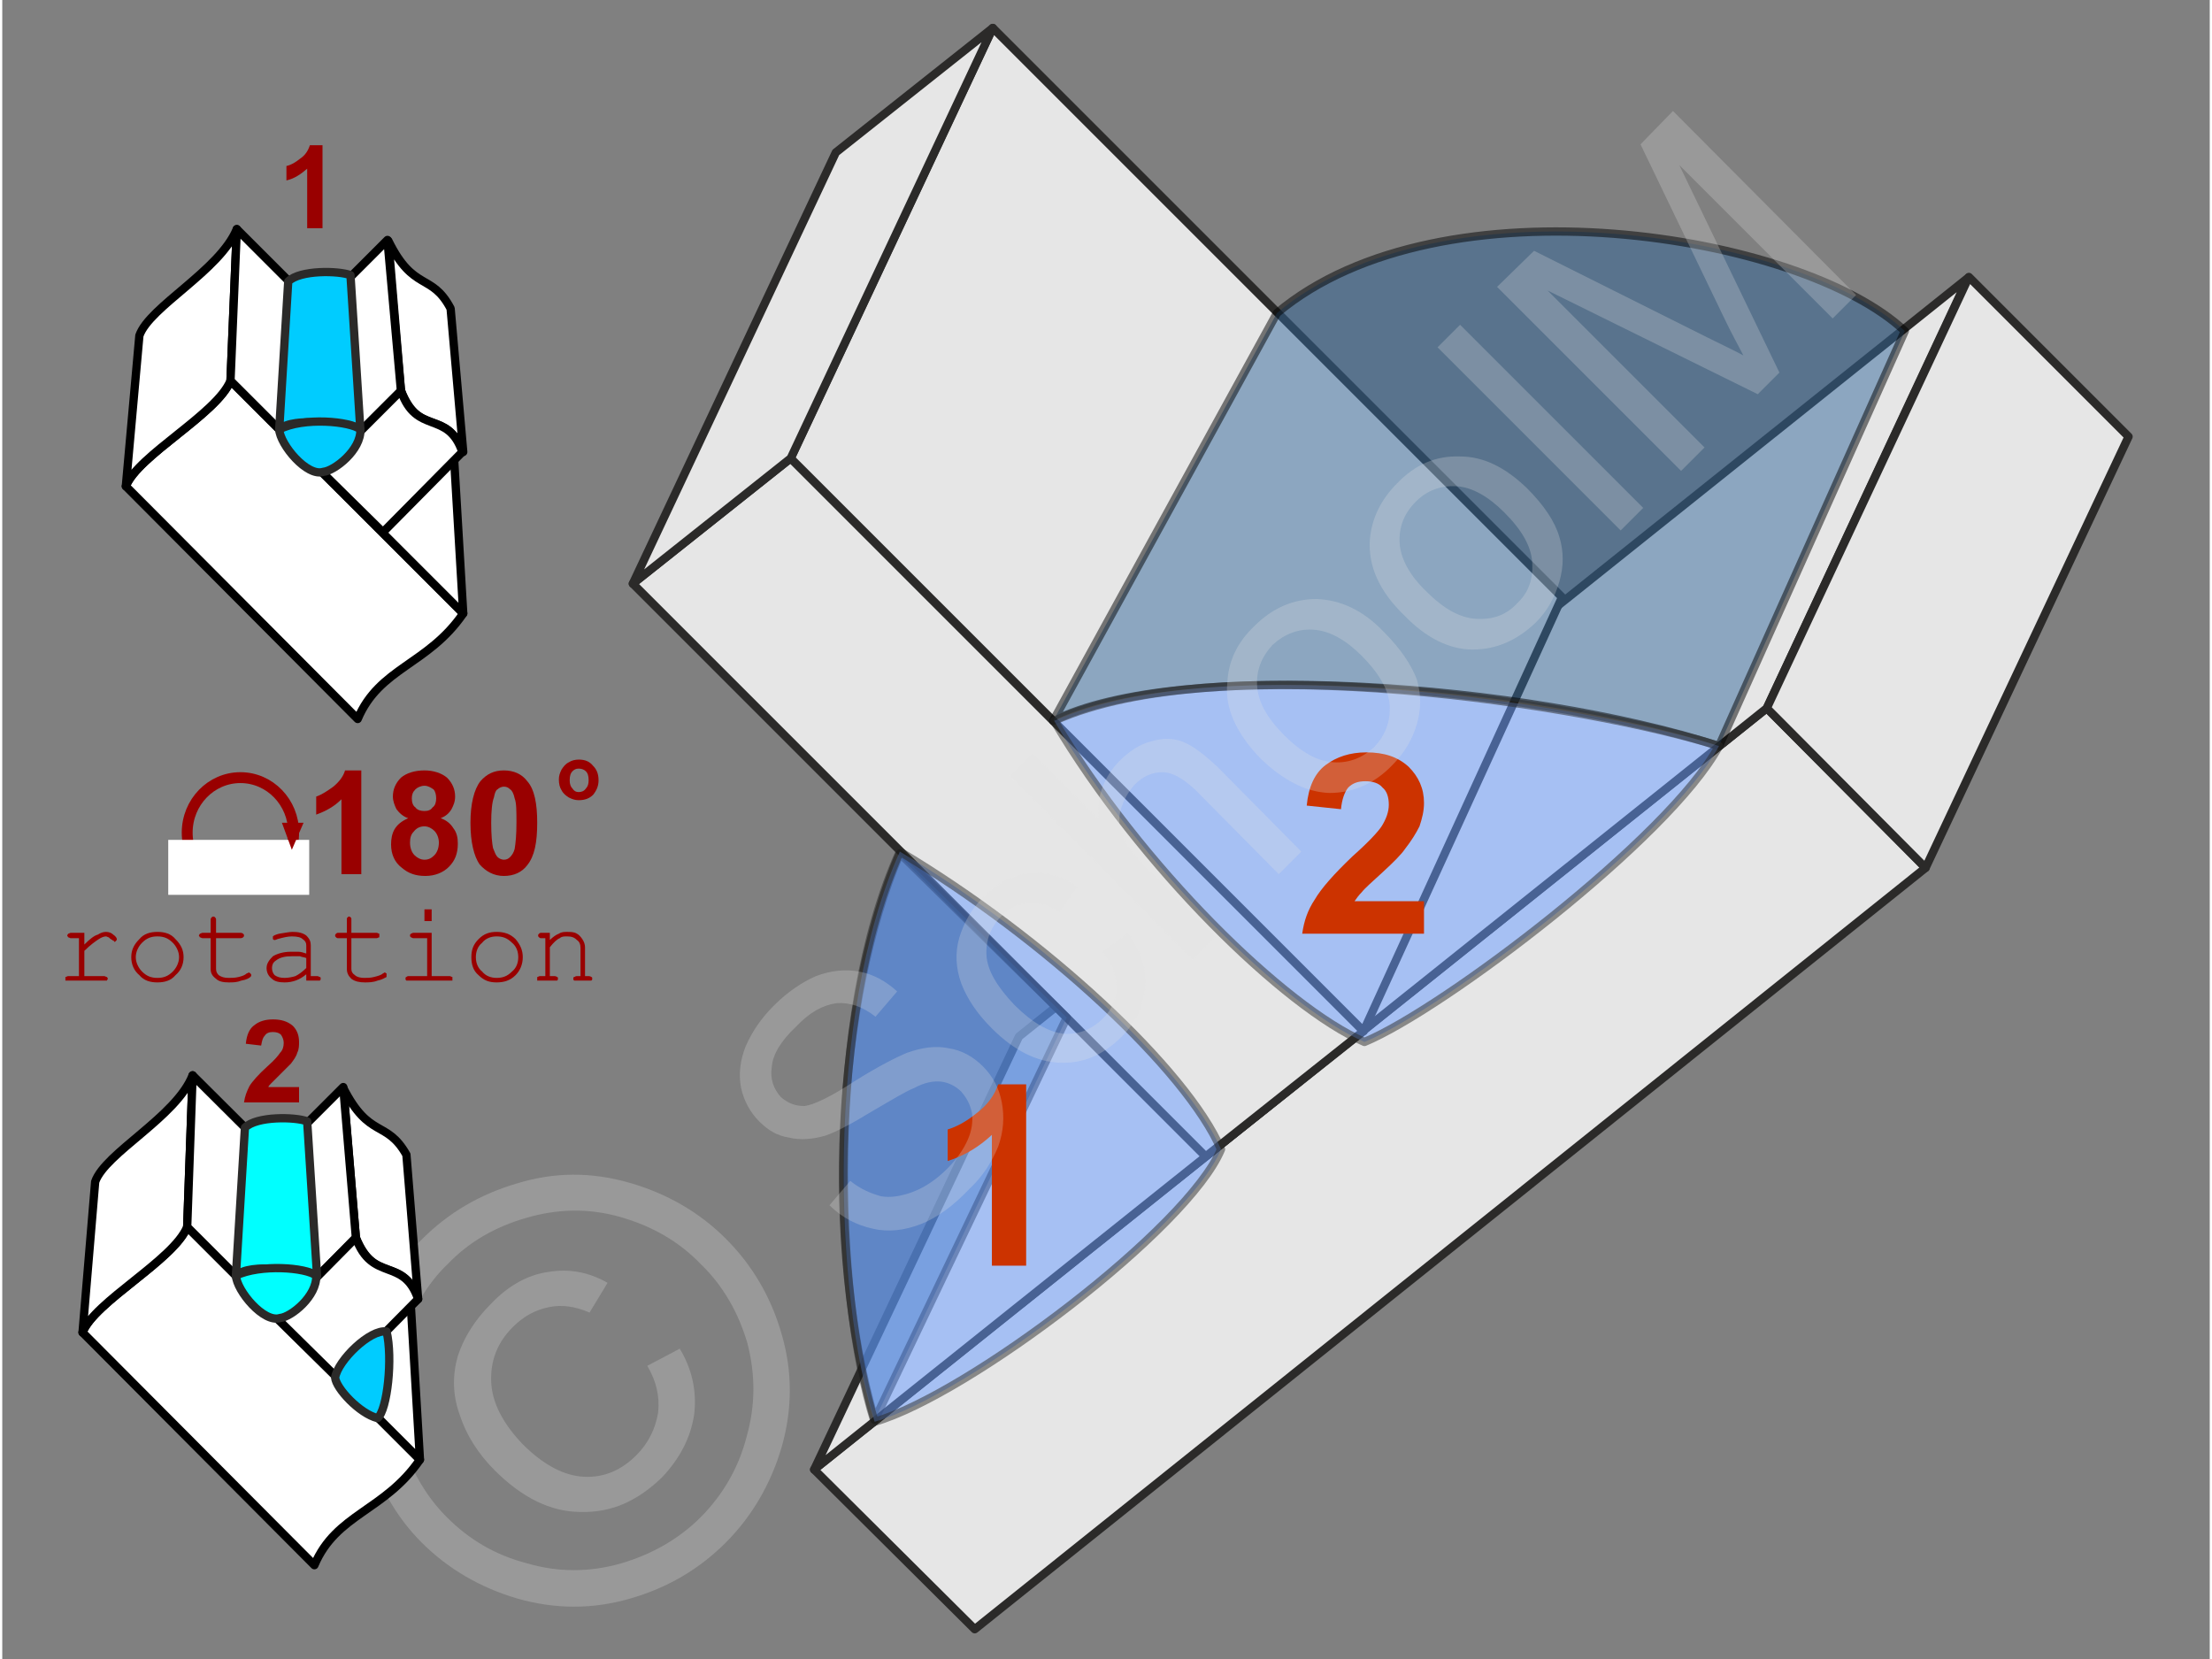 <svg xmlns="http://www.w3.org/2000/svg" width="240px" height="180px" style="shape-rendering:geometricPrecision;text-rendering:geometricPrecision;image-rendering:optimizeQuality;fill-rule:evenodd;clip-rule:evenodd" viewBox="0 0 2447 1839" xmlns:xlink="http://www.w3.org/1999/xlink"><rect x="0" y="0" width="2447" height="1839" fill="#808080" stroke="none"/><g id="Ebene_x0020_1"><g id="_797032280"><g><g><g><polygon points="900,1629 1956,785 2132,962 1078,1806" style="fill:#e6e6e6;stroke:#2b2a29;stroke-width:9.195;stroke-linejoin:round"/><polygon points="1127,1149 2179,308 1956,785 900,1629" style="fill:#e6e6e6;stroke:#2b2a29;stroke-width:9.195;stroke-linejoin:round"/><polygon points="1956,785 2180,307 2357,484 2132,962" style="fill:#e6e6e6;stroke:#2b2a29;stroke-width:9.195;stroke-linejoin:round"/></g><g><polygon points="1509,1143 874,508 699,647 1334,1282" style="fill:#e6e6e6;stroke:#2b2a29;stroke-width:9.195;stroke-linejoin:round"/><polygon points="1729,662 1098,31 874,508 1509,1143" style="fill:#e6e6e6;stroke:#2b2a29;stroke-width:9.195;stroke-linejoin:round"/><polygon points="874,508 1098,31 924,169 699,647" style="fill:#e6e6e6;stroke:#2b2a29;stroke-width:9.195;stroke-linejoin:round"/></g></g><g><path d="M2109 367c-114,-108 -514,-173 -696,-20l-248 452c138,-69 524,-41 738,28l206 -460z" style="fill:#369;fill-opacity:.502;stroke:#000;stroke-width:9.195;stroke-linejoin:round;stroke-opacity:.502"/><path d="M1166 799c184,-83 596,-17 737,28 -55,102 -306,292 -393,328 -88,-38 -248,-194 -344,-356z" style="fill:#69f;fill-opacity:.502;stroke:#2b2a29;stroke-width:9.195;stroke-linejoin:round;stroke-opacity:.502"/></g><path d="M995 946l185 182 -213 446c-57,-197 -42,-466 28,-628z" style="fill:#369;fill-opacity:.502;stroke:#000;stroke-width:9.195;stroke-linejoin:round;stroke-opacity:.502"/><path d="M995 944c-83,184 -73,491 -28,632 104,-30 348,-215 384,-302 -38,-88 -195,-234 -356,-330z" style="fill:#69f;fill-opacity:.502;stroke:#2b2a29;stroke-width:9.195;stroke-linejoin:round;stroke-opacity:.502"/><path d="M1135 1403l-38 0 0 -145c-14,13 -30,23 -49,29l0 -35c10,-3 21,-9 32,-18 12,-9 20,-20 24,-32l31 0 0 201z" style="fill:#c30;fill-rule:nonzero"/><path d="M1576 999l0 36 -135 0c2,-14 6,-26 14,-38 7,-12 21,-28 42,-48 18,-16 28,-27 32,-33 5,-8 8,-16 8,-24 0,-8 -2,-15 -7,-19 -4,-5 -11,-7 -19,-7 -8,0 -14,2 -19,7 -4,5 -7,13 -8,24l-38 -4c2,-21 9,-36 21,-45 12,-9 27,-14 45,-14 20,0 35,5 47,16 11,11 17,24 17,40 0,9 -2,17 -5,26 -4,8 -9,16 -16,25 -4,6 -13,15 -25,26 -12,11 -20,18 -23,22 -3,3 -6,7 -8,10l77 0z" style="fill:#c30;fill-rule:nonzero"/></g><g><g><path d="M917 1336l23 -27c11,9 23,14 34,17 10,2 23,0 36,-5 13,-5 26,-14 37,-25 11,-11 18,-21 23,-32 5,-11 6,-21 5,-30 -2,-10 -6,-17 -12,-24 -6,-6 -14,-10 -22,-11 -9,-1 -19,1 -30,7 -8,3 -23,12 -47,26 -23,14 -40,23 -52,27 -14,4 -28,5 -40,2 -13,-2 -23,-8 -33,-18 -10,-10 -17,-23 -20,-37 -3,-15 -1,-31 5,-46 7,-16 17,-31 31,-45 15,-15 31,-26 47,-33 16,-6 32,-8 48,-5 16,3 30,11 42,22l-24 28c-14,-11 -28,-16 -43,-15 -15,2 -30,10 -45,26 -17,16 -26,31 -27,45 -2,13 2,24 10,33 8,7 16,10 26,10 10,-1 29,-10 55,-27 27,-17 47,-27 59,-32 17,-6 32,-8 46,-5 14,2 27,9 38,20 11,11 18,24 21,40 3,16 2,32 -4,49 -7,17 -17,33 -32,47 -18,19 -36,32 -54,39 -18,7 -36,9 -53,5 -18,-4 -34,-12 -48,-26zm303 -281l28 -21c14,20 21,40 19,60 -2,21 -10,39 -26,55 -21,21 -43,30 -69,29 -25,-1 -50,-13 -75,-38 -16,-16 -27,-32 -34,-50 -6,-17 -7,-34 -2,-51 5,-16 13,-31 26,-44 16,-16 33,-25 51,-27 19,-2 37,3 54,15l-20 28c-12,-8 -24,-11 -35,-10 -11,1 -20,5 -29,14 -12,12 -18,27 -17,44 1,17 12,35 31,55 20,20 38,30 55,32 16,1 31,-5 43,-17 10,-10 15,-21 15,-33 1,-13 -4,-26 -15,-41zm100 9l-203 -204 25 -25 73 73c-2,-25 6,-47 24,-65 10,-10 22,-18 34,-21 13,-4 24,-4 35,0 11,4 24,14 39,28l93 94 -25 25 -93 -94c-13,-12 -25,-19 -36,-19 -11,0 -21,4 -31,14 -7,8 -12,17 -15,27 -3,10 -2,20 2,29 3,10 11,20 23,32l80 80 -25 26zm75 -223c-27,-28 -40,-56 -37,-84 1,-24 11,-45 30,-63 20,-20 43,-30 69,-30 26,1 51,12 74,36 19,19 31,37 37,53 5,17 5,33 0,50 -5,17 -14,32 -27,45 -20,21 -44,31 -70,31 -26,-1 -51,-14 -76,-38zm26 -26c19,19 37,29 55,30 17,1 32,-5 45,-17 12,-13 18,-28 17,-46 -1,-17 -12,-36 -31,-55 -18,-18 -36,-28 -54,-29 -17,-1 -32,5 -45,17 -12,13 -18,28 -17,45 1,18 11,36 30,55zm133 -133c-28,-27 -40,-55 -38,-84 2,-23 12,-44 30,-62 20,-21 43,-31 70,-30 26,0 50,12 74,35 19,19 31,37 36,54 5,16 5,33 0,50 -5,17 -13,32 -26,45 -21,20 -44,30 -70,30 -26,0 -52,-13 -76,-38zm25 -26c19,19 37,29 55,30 18,1 33,-4 45,-17 13,-12 18,-27 17,-45 -1,-18 -11,-36 -31,-56 -18,-18 -36,-28 -53,-29 -18,-1 -33,5 -45,17 -13,13 -19,28 -18,46 1,17 11,36 30,54zm215 -68l-203 -203 25 -25 203 203 -25 25zm67 -66l-204 -204 41 -40 192 96c18,9 31,15 40,20 -5,-10 -13,-24 -22,-43l-92 -191 36 -37 203 204 -26 26 -170 -170 111 230 -24 24 -233 -115 174 174 -26 26z" style="fill:#e6e6e6;fill-rule:nonzero;fill-opacity:.251"/><path d="M466 1373c28,-28 63,-49 104,-61 42,-13 83,-13 125,-1 42,12 78,33 107,62 29,29 50,64 62,106 12,41 12,83 0,125 -12,41 -33,77 -62,106 -29,29 -64,50 -106,62 -41,12 -83,12 -125,0 -41,-12 -77,-33 -106,-62 -29,-29 -49,-65 -61,-107 -12,-42 -12,-84 1,-125 12,-42 32,-77 61,-105zm28 28c-24,23 -41,53 -51,87 -11,35 -11,70 -1,105 10,35 27,65 51,89 25,25 54,42 89,51 34,10 69,10 104,0 34,-10 64,-27 88,-51 24,-24 42,-54 51,-89 10,-35 10,-69 1,-104 -10,-34 -27,-64 -52,-88 -24,-25 -54,-42 -89,-52 -35,-10 -70,-9 -104,1 -35,10 -64,27 -87,51zm221 113l36 -19c14,23 19,48 16,73 -4,26 -16,49 -36,70 -27,26 -56,39 -90,38 -33,0 -65,-16 -95,-46 -19,-19 -32,-40 -39,-62 -8,-22 -8,-44 -2,-65 7,-21 19,-40 37,-58 19,-20 41,-32 63,-35 23,-4 45,0 66,12l-20 33c-16,-7 -31,-9 -45,-6 -15,3 -28,10 -40,22 -17,17 -25,37 -24,61 1,23 13,46 35,69 23,23 46,35 68,36 22,1 41,-7 58,-24 13,-13 21,-29 24,-47 2,-18 -2,-35 -12,-52z" style="fill:#e6e6e6;fill-rule:nonzero;fill-opacity:.251"/></g><polygon points="0,0 2447,0 2447,1839 0,1839" style="fill:none"/></g><g><g><g><path d="M137 539l257 258c24,-57 78,-60 117,-117l-258 -258c-14,36 -103,83 -116,117z" style="fill:#fff;stroke:#000;stroke-width:9.195;stroke-linejoin:round"/><path d="M253 422l7 -168c-19,46 -97,86 -108,118l-15 167c13,-34 101,-80 116,-117z" style="fill:#fff;stroke:#000;stroke-width:9.195;stroke-linejoin:round"/><polygon points="511,680 253,422 260,254 500,494" style="fill:#fff;stroke:#000;stroke-width:9.195;stroke-linejoin:round"/></g><path d="M442 433l-14 -166c28,57 48,35 69,75l14 159c-20,-49 -48,-15 -69,-68z" style="fill:#fff;stroke:#000;stroke-width:9.195;stroke-linejoin:round"/><polygon points="353,522 442,434 427,266 341,352" style="fill:#fff;stroke:#000;stroke-width:9.195;stroke-linejoin:round"/><path d="M510 501l-88 89 -69 -68 89 -89c17,50 52,21 68,68z" style="fill:#fff;stroke:#000;stroke-width:9.195;stroke-linejoin:round"/><path d="M397 477c-19,-6 -73,-16 -90,-1l10 -164c13,-13 56,-12 69,-7l11 172z" style="fill:#0cf;stroke:#2b2a29;stroke-width:9.195;stroke-linecap:round;stroke-linejoin:round"/><path d="M397 476c-11,-9 -63,-14 -90,0 1,17 31,53 49,47 12,-1 42,-24 41,-47z" style="fill:#0cf;stroke:#2b2a29;stroke-width:9.195;stroke-linecap:round;stroke-linejoin:round"/></g><g><g><path d="M89 1477l257 258c24,-57 78,-60 117,-117l-258 -258c-14,36 -103,83 -116,117z" style="fill:#fff;stroke:#000;stroke-width:9.195;stroke-linejoin:round"/><path d="M205 1360l6 -168c-18,46 -97,86 -108,118l-14 167c13,-34 101,-80 116,-117z" style="fill:#fff;stroke:#000;stroke-width:9.195;stroke-linejoin:round"/><polygon points="463,1618 205,1360 211,1192 452,1432" style="fill:#fff;stroke:#000;stroke-width:9.195;stroke-linejoin:round"/></g><g><path d="M392 1372l-14 -166c29,57 48,35 70,74l13 160c-19,-49 -47,-15 -69,-68z" style="fill:#fff;stroke:#000;stroke-width:9.195;stroke-linejoin:round"/><polygon points="304,1461 392,1372 378,1205 292,1291" style="fill:#fff;stroke:#000;stroke-width:9.195;stroke-linejoin:round"/><path d="M461 1440l-88 89 -69 -68 88 -89c18,50 53,21 69,68z" style="fill:#fff;stroke:#000;stroke-width:9.195;stroke-linejoin:round"/></g><path d="M349 1415c-19,-6 -73,-16 -90,-1l10 -164c13,-13 56,-12 69,-7l11 172z" style="fill:#0ff;stroke:#2b2a29;stroke-width:9.195;stroke-linecap:round;stroke-linejoin:round"/><path d="M348 1414c-11,-9 -62,-13 -89,0 1,17 31,53 49,47 12,-1 41,-24 40,-47z" style="fill:#0ff;stroke:#2b2a29;stroke-width:9.195;stroke-linecap:round;stroke-linejoin:round"/><path d="M416 1572c11,-9 17,-67 10,-96 -18,-3 -54,32 -57,51 1,12 27,40 47,45z" style="fill:#0cf;stroke:#2b2a29;stroke-width:9.195;stroke-linecap:round;stroke-linejoin:round"/></g><path d="M355 253l-17 0 0 -66c-7,6 -14,11 -23,13l0 -16c5,-1 10,-4 15,-8 6,-4 9,-9 11,-15l14 0 0 92z" style="fill:#900;fill-rule:nonzero"/><path d="M329 1205l0 17 -61 0c1,-7 3,-12 6,-18 3,-5 10,-13 20,-22 8,-7 12,-12 14,-15 3,-3 4,-7 4,-11 0,-3 -1,-6 -3,-9 -2,-2 -5,-3 -9,-3 -4,0 -7,1 -9,4 -2,2 -3,5 -4,11l-17 -2c1,-10 4,-17 10,-21 5,-4 12,-6 20,-6 9,0 16,2 22,7 5,5 7,11 7,18 0,4 0,8 -2,12 -1,4 -4,8 -7,12 -2,2 -6,6 -11,11 -6,6 -9,9 -11,11 -1,1 -3,3 -3,4l34 0z" style="fill:#900;fill-rule:nonzero"/><path d="M398 969l-22 0 0 -83c-8,8 -17,13 -28,17l0 -20c6,-2 12,-6 19,-11 6,-5 11,-11 13,-18l18 0 0 115z" style="fill:#900;fill-rule:nonzero"/><path id="1" d="M450 907c-6,-2 -10,-6 -13,-10 -2,-4 -4,-9 -4,-14 0,-8 3,-15 9,-21 6,-5 15,-8 26,-8 10,0 19,3 25,8 6,6 9,13 9,21 0,6 -2,10 -4,14 -3,5 -7,8 -12,10 6,2 11,6 14,11 4,5 5,11 5,17 0,11 -3,19 -10,26 -6,6 -15,10 -26,10 -11,0 -19,-3 -26,-9 -8,-6 -12,-15 -12,-26 0,-6 1,-12 4,-17 3,-5 8,-9 15,-12zm4 -22c0,4 1,8 4,10 2,3 6,4 10,4 4,0 7,-1 9,-4 3,-2 4,-6 4,-10 0,-4 -1,-8 -3,-10 -3,-2 -6,-4 -10,-4 -4,0 -8,2 -10,4 -3,3 -4,6 -4,10zm-2 49c0,6 2,11 5,14 3,3 7,5 11,5 5,0 8,-2 11,-5 3,-3 5,-8 5,-14 0,-5 -2,-10 -5,-13 -3,-3 -7,-5 -11,-5 -5,0 -9,2 -12,6 -3,3 -4,7 -4,12z" style="fill:#900;fill-rule:nonzero"/><path id="2" d="M556 854c11,0 20,4 26,12 8,9 11,25 11,46 0,22 -3,37 -11,47 -6,8 -15,12 -26,12 -11,0 -20,-5 -27,-13 -6,-9 -10,-24 -10,-46 0,-21 4,-37 11,-46 7,-8 15,-12 26,-12zm0 18c-2,0 -5,1 -7,3 -2,1 -3,4 -4,9 -2,5 -3,15 -3,28 0,14 1,23 2,28 2,5 3,8 5,10 2,2 5,3 7,3 3,0 5,-1 7,-3 2,-2 4,-5 5,-9 1,-6 2,-15 2,-29 0,-13 0,-22 -2,-27 -1,-5 -3,-9 -5,-10 -2,-2 -4,-3 -7,-3z" style="fill:#900;fill-rule:nonzero"/><path d="M617 864c0,-4 1,-7 3,-11 2,-3 4,-6 8,-8 3,-2 7,-3 11,-3 7,0 12,2 16,7 4,4 6,9 6,16 0,6 -2,11 -6,16 -4,4 -9,6 -16,6 -4,0 -7,-1 -11,-3 -3,-2 -6,-4 -8,-8 -2,-3 -3,-7 -3,-12zm12 1c0,4 1,7 3,9 2,3 4,4 7,4 3,0 6,-1 8,-4 2,-2 3,-5 3,-9 0,-5 -1,-8 -3,-10 -2,-2 -5,-3 -8,-3 -3,0 -5,1 -7,3 -2,2 -3,5 -3,10z" style="fill:#900;fill-rule:nonzero"/><path d="M91 1034l0 13c6,-6 11,-10 15,-11 3,-2 6,-3 9,-3 3,0 6,1 8,3 3,2 4,4 4,5 0,1 0,1 -1,2 0,0 -1,1 -1,1 -1,0 -1,0 -1,-1 -1,0 -1,0 -2,-1 -2,-1 -3,-2 -4,-3 -1,0 -2,-1 -3,-1 -2,0 -5,1 -8,3 -3,2 -9,6 -16,13l0 28 22 0c1,0 2,1 3,1 0,0 1,1 1,2 0,1 -1,1 -1,2 -1,0 -2,0 -3,0l-40 0c-1,0 -2,0 -3,0 0,-1 0,-1 0,-2 0,-1 0,-1 0,-2 1,0 2,-1 3,-1l12 0 0 -42 -9 0c-1,0 -2,-1 -3,-1 0,-1 -1,-1 -1,-2 0,-1 1,-1 1,-2 1,0 2,-1 3,-1l15 0z" style="fill:#900;fill-rule:nonzero"/><path id="1" d="M201 1061c0,8 -3,15 -9,20 -5,6 -12,8 -20,8 -8,0 -15,-2 -20,-8 -6,-5 -9,-12 -9,-20 0,-8 3,-14 9,-20 5,-6 12,-8 20,-8 8,0 15,2 20,8 6,6 9,12 9,20zm-5 0c0,-6 -3,-12 -7,-16 -5,-5 -10,-7 -17,-7 -7,0 -12,2 -17,7 -4,4 -7,10 -7,16 0,6 3,12 7,16 5,5 10,7 17,7 7,0 12,-2 17,-7 4,-4 7,-10 7,-16z" style="fill:#900;fill-rule:nonzero"/><path id="2" d="M237 1034l27 0c2,0 3,1 3,1 1,1 1,1 1,2 0,1 0,1 -1,2 0,0 -1,1 -3,1l-27 0 0 34c0,3 1,5 3,7 3,2 6,3 11,3 3,0 7,0 11,-1 4,-1 7,-2 9,-4 1,0 2,-1 2,-1 1,0 2,1 2,1 1,1 1,1 1,2 0,1 0,1 -1,2 -1,1 -4,3 -10,4 -5,2 -9,2 -14,2 -6,0 -11,-1 -14,-4 -4,-3 -6,-6 -6,-11l0 -34 -9 0c-1,0 -2,-1 -3,-1 0,-1 -1,-1 -1,-2 0,-1 1,-1 1,-2 1,0 2,-1 3,-1l9 0 0 -15c0,-1 1,-2 1,-2 1,-1 1,-1 2,-1 1,0 1,0 2,1 0,0 1,1 1,2l0 15z" style="fill:#900;fill-rule:nonzero"/><path id="3" d="M337 1087l0 -7c-7,6 -15,9 -24,9 -6,0 -11,-1 -14,-4 -4,-3 -6,-7 -6,-12 0,-5 3,-9 7,-13 5,-3 12,-5 20,-5 3,0 5,0 8,0 3,0 6,1 9,2l0 -9c0,-3 -1,-5 -4,-7 -2,-2 -6,-3 -12,-3 -4,0 -9,1 -16,3 -2,1 -3,1 -3,1 -1,0 -1,0 -2,-1 0,0 0,-1 0,-2 0,0 0,-1 0,-1 1,-1 3,-2 7,-3 7,-1 11,-2 15,-2 6,0 11,1 15,4 4,4 5,7 5,11l0 34 7 0c2,0 2,1 3,1 1,0 1,1 1,2 0,1 0,1 -1,2 -1,0 -1,0 -3,0l-12 0zm0 -25c-2,-1 -5,-1 -7,-2 -3,0 -6,0 -9,0 -7,0 -13,1 -18,5 -3,2 -4,5 -4,8 0,3 1,6 3,8 3,2 6,3 11,3 4,0 9,-1 12,-2 4,-2 8,-5 12,-9l0 -11z" style="fill:#900;fill-rule:nonzero"/><path id="4" d="M387 1034l28 0c1,0 2,1 3,1 0,1 0,1 0,2 0,1 0,1 0,2 -1,0 -2,1 -3,1l-28 0 0 34c0,3 1,5 4,7 2,2 6,3 10,3 4,0 7,0 11,-1 4,-1 8,-2 10,-4 1,0 1,-1 2,-1 1,0 1,1 2,1 0,1 0,1 0,2 0,1 0,1 0,2 -2,1 -5,3 -10,4 -5,2 -10,2 -14,2 -6,0 -11,-1 -15,-4 -3,-3 -5,-6 -5,-11l0 -34 -10 0c-1,0 -2,-1 -2,-1 -1,-1 -1,-1 -1,-2 0,-1 0,-1 1,-2 0,0 1,-1 2,-1l10 0 0 -15c0,-1 0,-2 1,-2 0,-1 1,-1 1,-1 1,0 2,0 2,1 1,0 1,1 1,2l0 15z" style="fill:#900;fill-rule:nonzero"/><path id="5" d="M476 1008l0 13 -8 0 0 -13 8 0zm0 26l0 48 20 0c1,0 2,1 3,1 0,0 0,1 0,2 0,1 0,1 0,2 -1,0 -2,0 -3,0l-46 0c-1,0 -2,0 -2,0 -1,-1 -1,-1 -1,-2 0,-1 0,-2 1,-2 0,0 1,-1 2,-1l21 0 0 -42 -15 0c-2,0 -2,-1 -3,-1 -1,-1 -1,-1 -1,-2 0,-1 0,-1 1,-2 1,0 1,-1 3,-1l20 0z" style="fill:#900;fill-rule:nonzero"/><path id="6" d="M577 1061c0,8 -3,15 -8,20 -6,6 -13,8 -21,8 -8,0 -14,-2 -20,-8 -6,-5 -8,-12 -8,-20 0,-8 2,-14 8,-20 6,-6 12,-8 20,-8 8,0 15,2 21,8 5,6 8,12 8,20zm-5 0c0,-6 -2,-12 -7,-16 -5,-5 -10,-7 -17,-7 -6,0 -12,2 -16,7 -5,4 -7,10 -7,16 0,6 2,12 7,16 4,5 10,7 16,7 7,0 12,-2 17,-7 5,-4 7,-10 7,-16z" style="fill:#900;fill-rule:nonzero"/><path id="7" d="M607 1034l0 8c3,-3 7,-6 10,-7 3,-2 6,-2 9,-2 4,0 8,0 11,2 2,1 4,3 6,6 2,3 3,6 3,9l0 32 4 0c2,0 3,1 3,1 1,0 1,1 1,2 0,1 0,1 -1,2 0,0 -1,0 -3,0l-13 0c-2,0 -2,0 -3,0 -1,-1 -1,-1 -1,-2 0,-1 0,-2 1,-2 1,0 1,-1 3,-1l4 0 0 -31c0,-4 -1,-7 -4,-9 -3,-3 -6,-4 -11,-4 -3,0 -6,0 -8,2 -3,1 -7,5 -11,10l0 32 5 0c2,0 3,1 3,1 1,0 1,1 1,2 0,1 0,1 -1,2 0,0 -1,0 -3,0l-16 0c-1,0 -2,0 -3,0 0,-1 0,-1 0,-2 0,-1 0,-2 0,-2 1,0 2,-1 3,-1l6 0 0 -42 -5 0c-1,0 -2,-1 -2,-1 -1,-1 -1,-1 -1,-2 0,-1 0,-1 1,-2 0,0 1,-1 2,-1l10 0z" style="fill:#900;fill-rule:nonzero"/><ellipse cx="264" cy="923" rx="59" ry="61" style="fill:none;stroke:#900;stroke-width:12.066"/><rect x="184" y="931" width="156.249" height="60.923" style="fill:#fff"/><polygon points="321,942 310,912 334,912" style="fill:#900"/></g></g></g></svg>